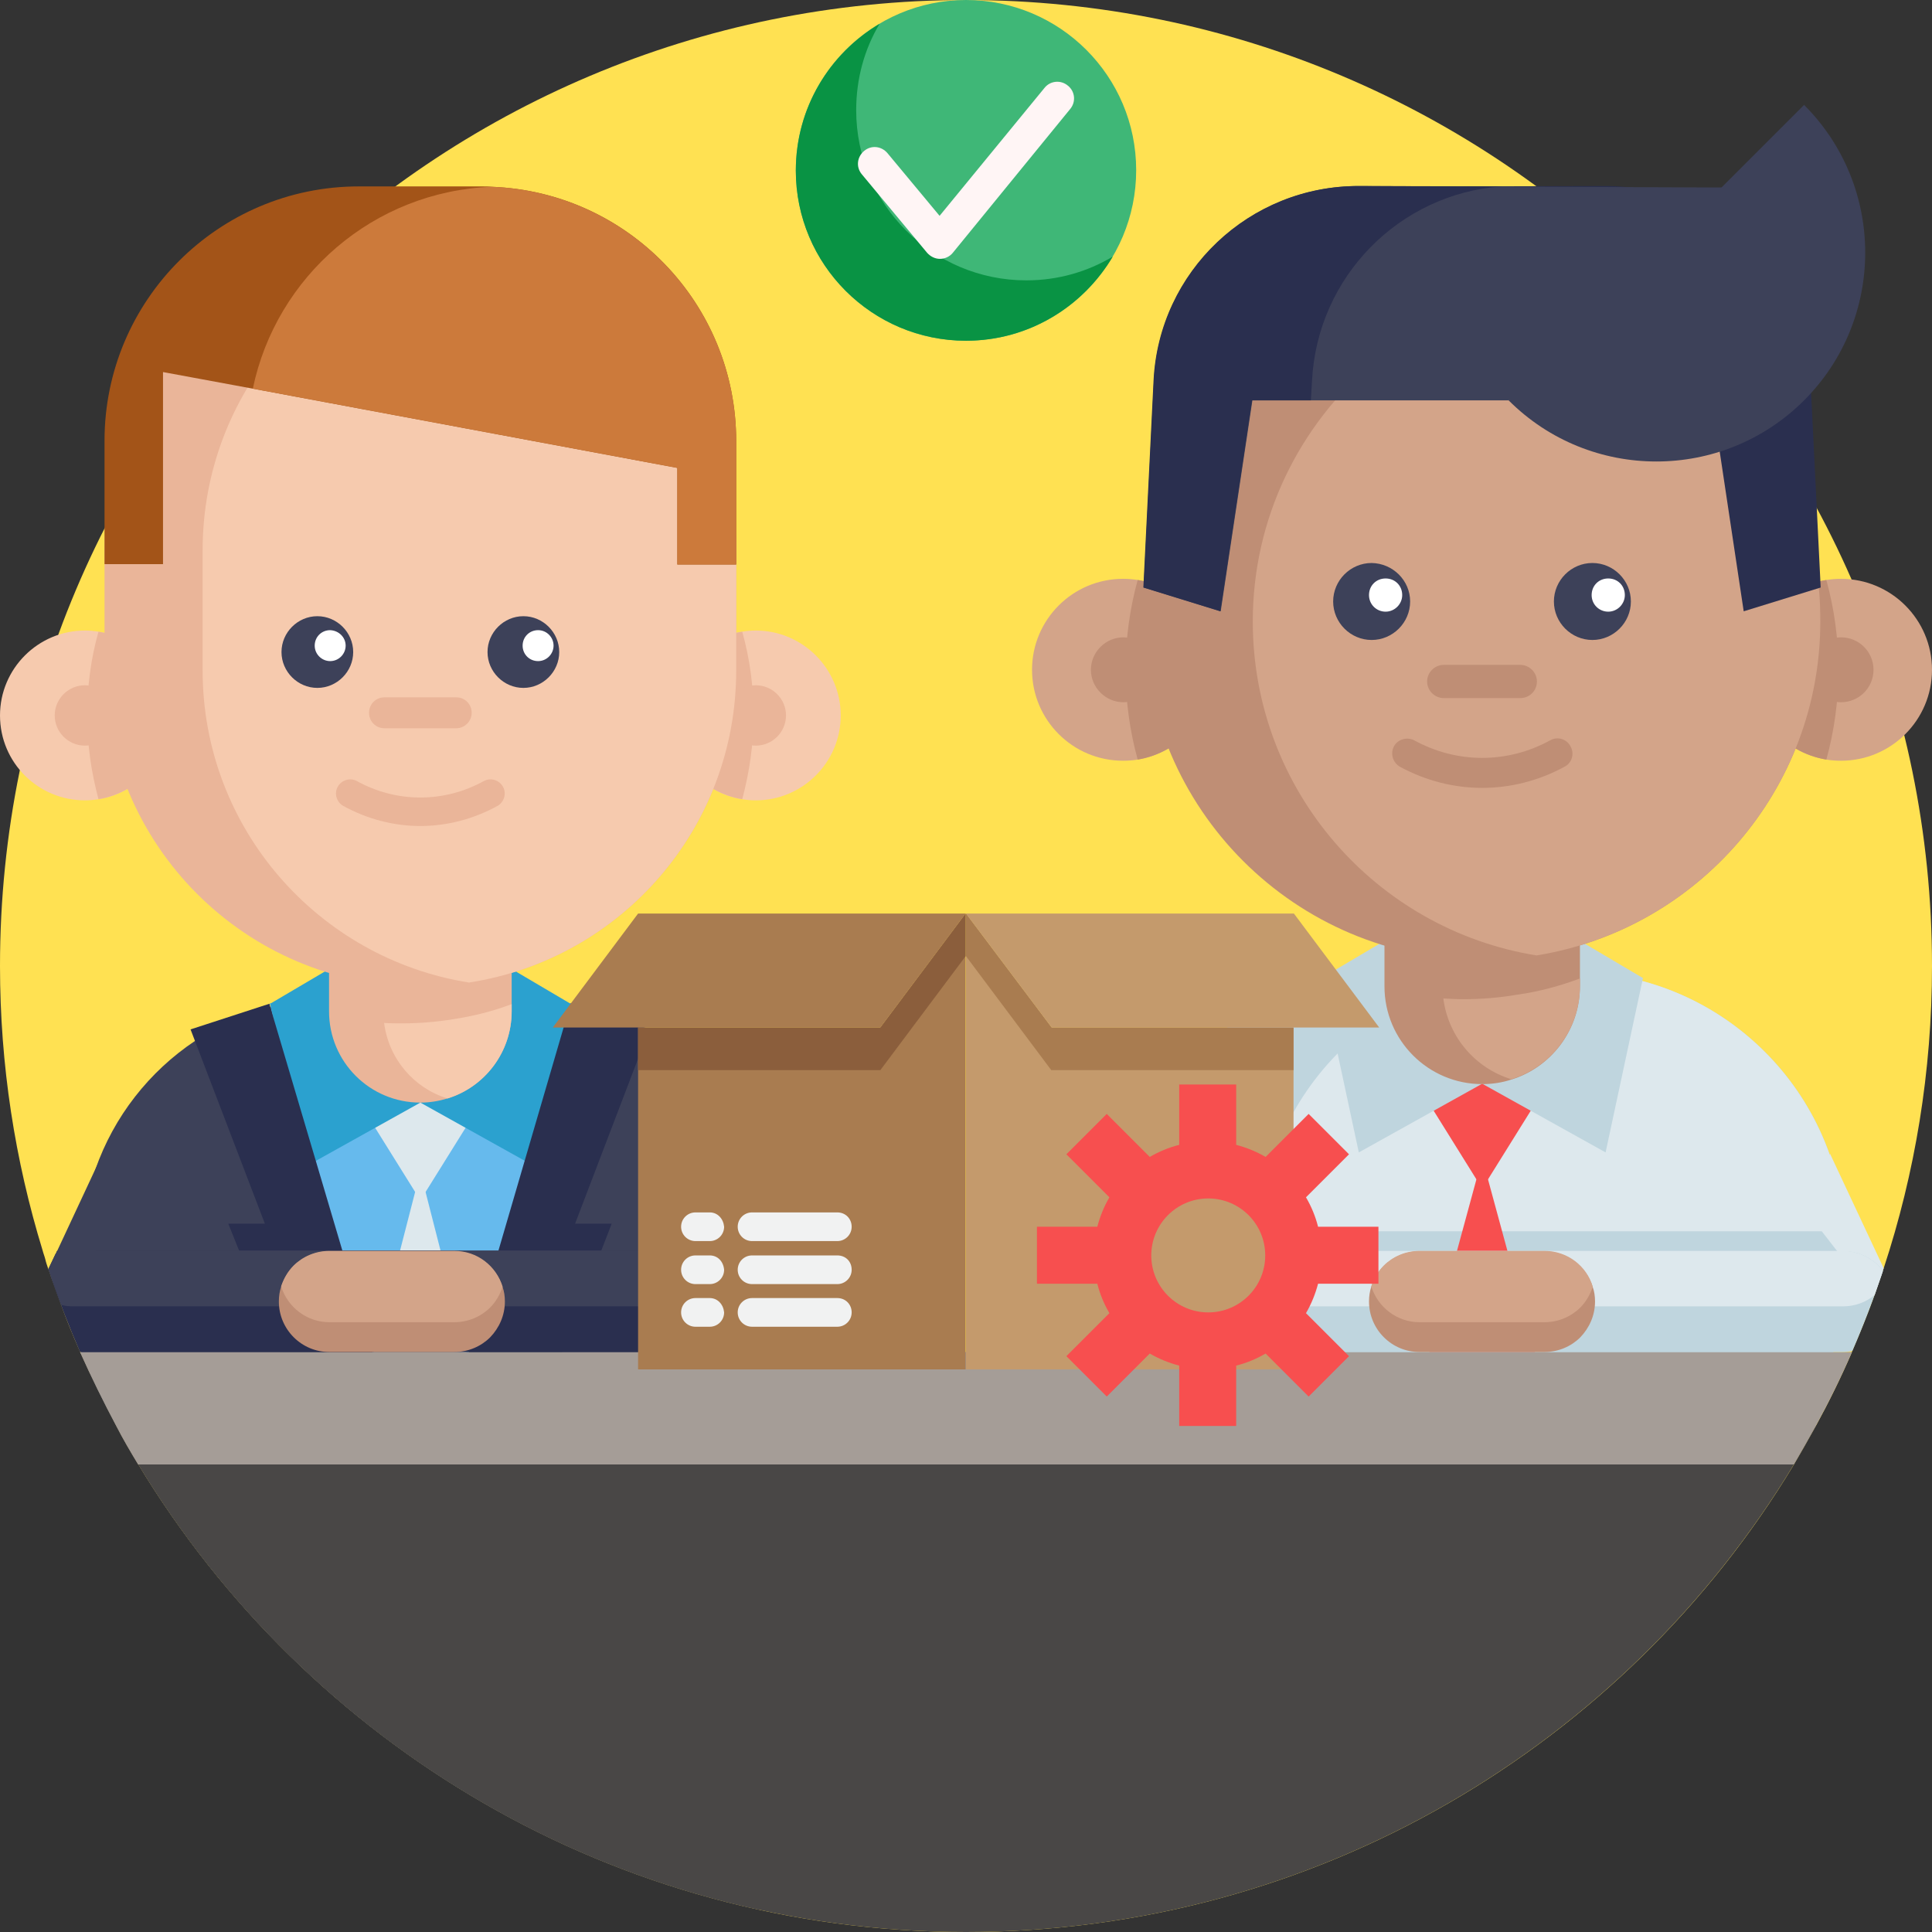 <svg version="1.1" id="Capa_1" xmlns="http://www.w3.org/2000/svg" x="0" y="0" width="512" height="512" xml:space="preserve"><rect width="100%" height="100%" fill="#333333" stroke="none"/><style>.st1{fill:#bfd5de}.st2{fill:#dde8ed}.st3{fill:#d3a489}.st4{fill:#f74f4f}.st5{fill:#bf8e75}.st6{fill:#3d4159}.st7{fill:#fff}.st8{fill:#2a2f4f}.st10{fill:#2ba1cf}.st11{fill:#eab599}.st12{fill:#f6caae}.st17{fill:#c49a6c}.st18{fill:#a97c50}.st20{fill:#f1f2f2}</style><path d="M512 256c0 28-4.5 54.9-12.8 80.1-.1.3-.2.5-.3.8-.2.5-.3 1-.5 1.5-.6 1.7-1.1 3.3-1.7 5-1.8 5-3.8 9.9-5.9 14.8 0 .1-.1.2-.1.3-2.9 6.7-6.1 13.2-9.6 19.6-1.9 3.4-3.8 6.8-5.8 10.2C430.6 462.3 349.1 512 256 512S81.5 462.3 36.6 388c-2-3.3-4-6.7-5.8-10.2-3.4-6.4-6.6-12.9-9.6-19.6-1.8-4.1-3.5-8.2-5-12.4l-2.7-7.5c-.2-.7-.4-1.3-.7-2-.3-.9-.6-1.7-.8-2.6-.2-.8-.5-1.5-.7-2.3C4 307.6 0 282.3 0 256 0 114.6 114.6 0 256 0s256 114.6 256 256z" fill="#ffe152"/><path class="st1" d="M489 330.1v21.6c-25.2 55.3-69.5 100-124.5 125.8-10 4.7-20.3 8.7-30.9 12.1-11.9 3.8-24.3 6.8-36.9 8.8-.1 0-.1 10.5-.2 10.5V330.1c0-38.1 29.3-69.3 66.7-72.3 2-.2 3.9-.2 5.9-.2h47.3c5.6 0 11 .6 16.3 1.8 32.2 7.3 56.3 36.2 56.3 70.7z"/><path class="st2" d="M488.9 326.3H333.7c2-38.3 33.7-68.8 72.5-68.8h10.2c38.8 0 70.5 30.5 72.5 68.8z"/><path class="st3" d="M321.7 177.5c0 12-8.8 21.9-20.2 23.8-1.3.2-2.5.3-3.9.3-13.3 0-24.1-10.8-24.1-24.1s10.8-24.1 24.1-24.1c1.3 0 2.6.1 3.9.3 11.5 1.8 20.2 11.8 20.2 23.8z"/><path class="st4" d="M412.3 283.7L392.8 315l-19.5-31.3"/><path class="st4" d="M419 403.3l-26.2 33.1-26.2-33.1 26.2-96.4 26.2 96.4z"/><path class="st5" d="M321.7 177.5c0 12-8.8 21.9-20.2 23.8-2.1-7.6-3.2-15.5-3.2-23.8 0-8.2 1.1-16.2 3.2-23.8 11.5 1.8 20.2 11.8 20.2 23.8z"/><path class="st5" d="M306.3 177.5c0 4.8-3.9 8.6-8.6 8.6s-8.6-3.9-8.6-8.6 3.9-8.6 8.6-8.6 8.6 3.8 8.6 8.6z"/><path class="st1" d="M392.8 287.2l-32.7 18.2-9.9-46.2 20.3-12M392.8 287.2l32.7 18.2 9.9-46.2-20.3-12"/><path class="st3" d="M463.8 177.5c0 12 8.8 21.9 20.2 23.8 1.3.2 2.5.3 3.9.3 13.3 0 24.1-10.8 24.1-24.1s-10.8-24.1-24.1-24.1c-1.3 0-2.6.1-3.9.3-11.4 1.8-20.2 11.8-20.2 23.8z"/><path class="st5" d="M463.8 177.5c0 12 8.8 21.9 20.2 23.8 2.1-7.6 3.2-15.5 3.2-23.8 0-8.2-1.1-16.2-3.2-23.8-11.4 1.8-20.2 11.8-20.2 23.8z"/><path class="st5" d="M496.5 177.5c0 4.8-3.9 8.6-8.6 8.6s-8.6-3.9-8.6-8.6 3.9-8.6 8.6-8.6 8.6 3.8 8.6 8.6z"/><path class="st5" d="M482.4 164.7c0 44.6-32.6 81.6-75.2 88.5-4.7.8-9.5 1.2-14.4 1.2-49.5 0-89.6-40.1-89.6-89.6 0-23.4 8.1-58.6 22.8-74.5 16.4-18 40.7-15.3 66.8-15.3 4.9 0 9.7.4 14.4 1.2 42.6 6.9 75.2 43.9 75.2 88.5z"/><path class="st5" d="M418.7 229.6v31.8c0 11.6-7.7 21.5-18.2 24.7-2.4.8-5 1.2-7.7 1.2-14.3 0-25.9-11.6-25.9-25.9v-31.8h51.8z"/><path class="st3" d="M418.7 259.3v2c0 11.6-7.7 21.5-18.2 24.7-9.5-2.9-16.7-11.2-18-21.4 1.7.1 3.5.2 5.2.2 4.9 0 9.7-.4 14.4-1.2 5.7-.8 11.3-2.3 16.6-4.3zM482.4 164.7c0 44.6-32.6 81.6-75.2 88.5-42.7-6.9-75.2-43.9-75.2-88.5 0-27.5 12.4-52 31.8-68.5 12.1-10.3 27-17.3 43.4-20 39.8 6.4 70.8 39 74.8 79.5.3 3 .4 6 .4 9z"/><path class="st5" d="M392.8 208.8c-7.5 0-15-1.9-21.8-5.6-1.9-1.1-2.6-3.5-1.6-5.4s3.5-2.6 5.4-1.6c11.3 6.2 24.7 6.2 36 0 1.9-1.1 4.4-.4 5.4 1.6 1.1 1.9.4 4.4-1.6 5.4-6.8 3.7-14.3 5.6-21.8 5.6z"/><path class="st6" d="M373.7 159.4c0 5.6-4.6 10.2-10.2 10.2s-10.2-4.6-10.2-10.2 4.6-10.2 10.2-10.2c5.6.1 10.2 4.6 10.2 10.2zM432.2 159.4c0 5.6-4.6 10.2-10.2 10.2s-10.2-4.6-10.2-10.2 4.6-10.2 10.2-10.2 10.2 4.6 10.2 10.2z"/><path class="st7" d="M371.6 157.7c0 2.4-2 4.4-4.4 4.4s-4.4-1.9-4.4-4.4 1.9-4.4 4.4-4.4 4.4 1.9 4.4 4.4zM430.6 157.7c0 2.4-2 4.4-4.4 4.4s-4.4-1.9-4.4-4.4 1.9-4.4 4.4-4.4 4.4 1.9 4.4 4.4z"/><path class="st5" d="M402.9 185h-20.3c-2.4 0-4.4-2-4.4-4.4s2-4.4 4.4-4.4h20.3c2.4 0 4.4 2 4.4 4.4s-1.9 4.4-4.4 4.4z"/><path class="st8" d="M387.5 49.4c27.1 1.9 48.9 23.9 50.3 51.5l.3 5.2h15.6l8.4 55.9 20.4-6.3-2.7-54.8c-1.4-29-25.4-51.7-54.5-51.6l-37.8.1z"/><path class="st6" d="M478.1 27.8c21.6 21.6 21.6 56.7 0 78.3s-56.7 21.6-78.3 0l78.3-78.3z"/><path class="st6" d="M399.8 106.1h-67.9l-8.4 55.9-20.4-6.3 2.7-54.8c1.4-29 25.4-51.7 54.5-51.6l98.1.4 13 23.3"/><path class="st8" d="M398 49.4c-27.1 1.9-48.9 23.9-50.3 51.5l-.3 5.2h-15.6l-8.4 55.9-20.4-6.3 2.7-54.8c1.4-29 25.4-51.7 54.4-51.6l37.9.1z"/><path class="st2" d="M499.2 336.1c-.1.3-.2.5-.3.8-.2.5-.3 1-.5 1.5l-8-2.3-12.2-15.7 6.8-14.6 14.2 30.3z"/><path class="st6" d="M201.3 332.2v173.9C120.5 488.6 54 432.8 21.5 358.8v-26.5c0-31.4 21.3-57.8 50.2-65.5 1.1-.3 2.1-.6 3.2-.8 2.9-.6 5.8-1.1 8.8-1.3 1.8-.1 3.7-.2 5.6-.2h44.2c4.9 0 9.7.5 14.4 1.5.3.1.5.1.8.2.8.2 1.6.4 2.3.6h.1c7.6 2 14.7 5.4 21.1 9.8 17.5 12.1 29.1 32.5 29.1 55.6z"/><path d="M151.2 265.9l-.2.8-21.6 100.6c-1.1.1-2.2.2-3.4.3l-4.8.3c-3.3.2-6.6.2-9.9.2-3.4 0-6.8-.1-10.1-.2l-4.5-.3c-1.1-.1-2.3-.2-3.4-.3L71.7 266.7l-.2-.8h79.7z" fill="#66baed"/><path class="st2" d="M129.6 288.9l-18.2 29.2-18.2-29.2"/><path class="st2" d="M126 367.6c-1.6.1-11.3 51.7-14.6 51.7-3.4 0-13.1-51.6-14.7-51.7l14.7-57.1 14.6 57.1z"/><path class="st10" d="M111.4 292.2l-30.5 17-9.3-43.2 19-11.2M111.4 292.2l30.5 17 9.3-43.2-19-11.2"/><path class="st8" d="M152.4 324.3h9.7l-41.6 107.6-8.2 21.2-9.1-22.5 8.3-28.7L151 266.7l.2-.8 20.9 6.8-19.7 51.6z"/><path class="st8" d="M120.5 431.8l-8.2 21.2-9.1-22.5-42.7-106.2h9.7l-19.7-51.5 20.9-6.8.2.8 40 135.1 8.9 29.9z"/><path class="st11" d="M135.6 238.3V268c0 10.9-7.2 20.1-17 23.1-2.3.7-4.7 1.1-7.2 1.1-13.4 0-24.2-10.8-24.2-24.2v-29.7h48.4z"/><path class="st12" d="M135.6 266.1v1.9c0 10.9-7.2 20.1-17 23.1-8.9-2.7-15.6-10.5-16.8-20 1.6.1 3.2.1 4.9.1 4.6 0 9.1-.4 13.4-1.1 5.3-.8 10.5-2.1 15.5-4zM45 189.6c0 11.2-8.2 20.5-18.9 22.2-1.2.2-2.4.3-3.6.3-12.4 0-22.5-10-22.5-22.5 0-12.4 10.1-22.5 22.5-22.5 1.2 0 2.4.1 3.6.3 10.7 1.7 18.9 11 18.9 22.2z"/><path class="st11" d="M45 189.6c0 11.2-8.2 20.5-18.9 22.2-1.9-7.1-3-14.5-3-22.2s1-15.1 3-22.2c10.7 1.7 18.9 11 18.9 22.2z"/><path class="st11" d="M30.5 189.6c0 4.4-3.6 8-8 8s-8-3.6-8-8 3.6-8 8-8 8 3.6 8 8z"/><path class="st12" d="M177.8 189.6c0 11.2 8.2 20.5 18.9 22.2 1.2.2 2.4.3 3.6.3 12.4 0 22.5-10.1 22.5-22.5s-10.1-22.5-22.5-22.5c-1.2 0-2.4.1-3.6.3-10.8 1.7-18.9 11-18.9 22.2z"/><path class="st11" d="M177.8 189.6c0 11.2 8.2 20.5 18.9 22.2 1.9-7.1 3-14.5 3-22.2s-1-15.1-3-22.2c-10.8 1.7-18.9 11-18.9 22.2z"/><path class="st11" d="M195.1 145.8v31.9c0 41.7-30.4 76.2-70.3 82.6-.1 0-.3 0-.4.1-4.2.7-8.6 1-13 1-46.2 0-83.7-37.5-83.7-83.7v-31.9c0-9.7 1.7-19.1 4.7-27.8 11.4-32.6 42.5-55.9 79-55.9 4.4 0 8.8.3 13 1 40.1 6.2 70.7 40.9 70.7 82.7z"/><path class="st11" d="M208.3 189.6c0 4.4-3.6 8-8 8s-8-3.6-8-8 3.6-8 8-8 8 3.6 8 8z"/><path class="st12" d="M195.1 145.8v31.9c0 41.7-30.4 76.2-70.3 82.6-.1 0-.3 0-.4.1-40-6.3-70.7-40.9-70.7-82.7v-31.9c0-41.8 30.6-76.5 70.7-82.7 40.1 6.2 70.7 40.9 70.7 82.7z"/><path class="st6" d="M93.6 172.8c0 5.2-4.3 9.5-9.5 9.5s-9.5-4.3-9.5-9.5 4.3-9.5 9.5-9.5 9.5 4.3 9.5 9.5zM148.2 172.8c0 5.2-4.3 9.5-9.5 9.5s-9.5-4.3-9.5-9.5 4.3-9.5 9.5-9.5 9.5 4.3 9.5 9.5z"/><path class="st7" d="M91.6 171.1c0 2.2-1.8 4.1-4.1 4.1-2.2 0-4.1-1.8-4.1-4.1s1.8-4.1 4.1-4.1c2.3.1 4.1 1.9 4.1 4.1zM146.7 171.1c0 2.2-1.8 4.1-4.1 4.1s-4.1-1.8-4.1-4.1 1.8-4.1 4.1-4.1 4.1 1.9 4.1 4.1z"/><path class="st11" d="M120.9 193h-19c-2.3 0-4.1-1.8-4.1-4.1s1.8-4.1 4.1-4.1h19c2.3 0 4.1 1.8 4.1 4.1s-1.9 4.1-4.1 4.1zM111.4 218.9c-7 0-14-1.8-20.4-5.3-1.8-1-2.5-3.3-1.5-5.1s3.3-2.5 5.1-1.5c10.5 5.8 23.1 5.8 33.6 0 1.8-1 4.1-.3 5.1 1.5s.3 4.1-1.5 5.1c-6.4 3.5-13.4 5.3-20.4 5.3z"/><path d="M195.1 116.9v32.7h-15.6V124L67 103l-23.8-4.4v50.9H27.7v-32.7c0-37.2 30.2-67.4 67.4-67.4h32.6c.9 0 1.8 0 2.7.1 36 1.4 64.7 31 64.7 67.4z" fill="#a35418"/><path d="M195.1 116.9v32.7h-15.6V124L67 103c6.2-29.8 32-52.3 63.3-53.5 36.1 1.4 64.8 31 64.8 67.4z" fill="#cc7a3b"/><path d="M481.2 377.9c-1.9 3.4-3.8 6.8-5.8 10.2C430.6 462.3 349.1 512 256 512S81.5 462.3 36.6 388c-2-3.3-4-6.7-5.8-10.2h450.4v.1z" fill="#494746"/><path d="M490.8 358.3c-2.9 6.7-6.1 13.2-9.6 19.6-1.9 3.4-3.8 6.8-5.8 10.2H36.6c-2-3.3-4-6.7-5.8-10.2-3.4-6.4-6.6-12.9-9.6-19.6h469.6z" fill="#a59d97"/><path class="st1" d="M499 336.8c-2.4 7.2-5.1 14.3-8.1 21.2-.8.2-1.7.3-2.6.3h-191c-7.4 0-13.4-6-13.4-13.4 0-2.2.5-4.2 1.4-6 .6-1.3 1.5-2.4 2.5-3.4 2.4-2.4 5.8-3.9 9.5-3.9h191.1c4.3-.1 8.2 2 10.6 5.2z"/><path class="st2" d="M499 336.8c-.7 2.2-1.5 4.3-2.2 6.4-2.3 1.9-5.2 3-8.4 3h-180c-3.7 0-7-1.5-9.4-3.9-1.9-1.9-1.9-5-.1-6.9 2.4-2.4 5.8-3.9 9.5-3.9h179.9c4.4 0 8.3 2.1 10.7 5.3z"/><path class="st5" d="M422.7 344.9c0 3.7-1.5 7-3.9 9.5-2.4 2.4-5.8 3.9-9.5 3.9h-33.1c-7.4 0-13.4-6-13.4-13.4 0-1.4.2-2.7.6-3.9.7-2.1 1.8-4 3.3-5.5 2.4-2.4 5.8-3.9 9.5-3.9h33.1c6 0 11.1 4 12.8 9.5.4 1.1.6 2.4.6 3.8z"/><path class="st3" d="M422.1 341c-.7 2.1-1.8 4-3.3 5.5-2.4 2.4-5.8 3.9-9.5 3.9h-33.1c-6 0-11.1-4-12.8-9.5.7-2.1 1.8-4 3.3-5.5 2.4-2.4 5.8-3.9 9.5-3.9h33.1c6.1 0 11.2 4 12.8 9.5z"/><path class="st1" d="M285.3 338.9l15.4-33.1 6.8 14.6-12.1 15.6"/><path class="st8" d="M212.8 344.9c0 3.7-1.5 7-3.9 9.5-2.4 2.4-5.8 3.9-9.5 3.9H21.2c-2.8-6.5-5.4-13.1-7.7-19.9-.2-.7-.4-1.3-.7-2l1.9-4 .4-.9h184.2c5.2 0 9.8 3 12 7.4 1 1.8 1.5 3.8 1.5 6z"/><path class="st6" d="M211.4 338.9c-.6 1.3-1.5 2.4-2.5 3.4-2.4 2.4-5.8 3.9-9.5 3.9H19.5c-1.1 0-2.2-.1-3.3-.4l-2.7-7.5c-.2-.7-.4-1.3-.7-2l1.9-4c1.5-.6 3.1-.9 4.7-.9h179.9c5.3.1 9.9 3.1 12.1 7.5z"/><path class="st5" d="M133.8 344.9c0 3.7-1.5 7-3.9 9.5-2.4 2.4-5.8 3.9-9.5 3.9H87.3c-7.4 0-13.4-6-13.4-13.4 0-1.4.2-2.7.6-3.9.7-2.1 1.8-4 3.3-5.5 2.4-2.4 5.8-3.9 9.5-3.9h33.1c6 0 11.1 4 12.8 9.5.4 1.1.6 2.4.6 3.8z"/><path class="st3" d="M133.2 341c-.7 2.1-1.8 4-3.3 5.5-2.4 2.4-5.8 3.9-9.5 3.9H87.3c-6 0-11.1-4-12.8-9.5.7-2.1 1.8-4 3.3-5.5 2.4-2.4 5.8-3.9 9.5-3.9h33.1c6.1 0 11.1 4 12.8 9.5z"/><path class="st6" d="M211.4 338.9L196 305.8l-6.8 14.6 12.2 15.7M34 320.4l-8.7 11.1-3.5 4.5-8.2 2.3c-.2-.7-.4-1.3-.7-2l1.9-4 .4-.9 12-25.7 6.8 14.7z"/><g id="Package"><path class="st17" d="M278.7 272.3L256 242.1v120.8h86.8v-90.6h-64.1z"/><path class="st18" d="M278.7 272.3L256 242.1v11.3l22.6 30.2h64.2v-11.3h-64.1zM233.3 272.3h-64.2v90.6h86.8V242.1l-22.6 30.2z"/><path d="M233.3 272.3h-64.2v11.3h64.2l22.6-30.2v-11.3l-22.6 30.2z" fill="#8b5e3c"/><path class="st18" d="M255.9 242.1h-86.8l-22.6 30.2H233.3l22.6-30.2z"/><path class="st17" d="M278.7 272.3H365.5l-22.6-30.2H256l22.7 30.2z"/><path class="st4" d="M349.3 340.2c-.7 2.7-1.8 5.4-3.2 7.8l11.4 11.4-10.7 10.7-11.4-11.4c-2.4 1.4-5 2.5-7.8 3.2v16h-15.1v-16c-2.7-.7-5.4-1.8-7.8-3.2l-11.4 11.4-7.2-7.2-3.5-3.5L294 348c-1.4-2.4-2.5-5-3.2-7.8h-16v-15.1h16c.7-2.7 1.8-5.4 3.2-7.8l-11.4-11.4 10.7-10.7 11.4 11.4c2.4-1.4 5-2.5 7.8-3.2v-16h15.1v16c2.7.7 5.4 1.8 7.8 3.2l11.4-11.4 10.7 10.7-11.4 11.4c1.4 2.4 2.5 5 3.2 7.8h16v15.1h-16z"/><circle class="st17" cx="320.2" cy="332.7" r="15.1"/><path class="st20" d="M188.1 332.7h-3.8c-2.1 0-3.8 1.7-3.8 3.8 0 2.1 1.7 3.8 3.8 3.8h3.8c2.1 0 3.8-1.7 3.8-3.8-.2-2.2-1.7-3.8-3.8-3.8zM188.1 344h-3.8c-2.1 0-3.8 1.7-3.8 3.8 0 2.1 1.7 3.8 3.8 3.8h3.8c2.1 0 3.8-1.7 3.8-3.8-.2-2.1-1.7-3.8-3.8-3.8zM221.9 332.7h-22.6c-2.1 0-3.8 1.7-3.8 3.8 0 2.1 1.7 3.8 3.8 3.8h22.6c2.1 0 3.8-1.7 3.8-3.8 0-2.2-1.6-3.8-3.8-3.8zM188.1 321.3h-3.8c-2.1 0-3.8 1.7-3.8 3.8 0 2.1 1.7 3.8 3.8 3.8h3.8c2.1 0 3.8-1.7 3.8-3.8-.2-2.1-1.7-3.8-3.8-3.8zM221.9 321.3h-22.6c-2.1 0-3.8 1.7-3.8 3.8 0 2.1 1.7 3.8 3.8 3.8h22.6c2.1 0 3.8-1.7 3.8-3.8s-1.6-3.8-3.8-3.8zM221.9 344h-22.6c-2.1 0-3.8 1.7-3.8 3.8 0 2.1 1.7 3.8 3.8 3.8h22.6c2.1 0 3.8-1.7 3.8-3.8s-1.6-3.8-3.8-3.8z"/></g><g><path d="M256 0c24.9 0 45.1 20.2 45.1 45.1S280.9 90.3 256 90.3s-45.1-20.2-45.1-45.1S231.1 0 256 0z" fill="#3fb777"/><path d="M294.9 68C287 81.3 272.6 90.3 256 90.3c-24.9 0-45.1-20.2-45.1-45.1 0-16.6 8.9-31 22.2-38.9-4 6.7-6.2 14.5-6.2 22.9 0 24.9 20.2 45.1 45.1 45.1 8.4 0 16.2-2.3 22.9-6.3z" fill="#099344"/><path d="M283.6 28.9L252.5 67c-.8 1-2.1 1.6-3.4 1.6-1.3 0-2.5-.6-3.4-1.6l-17.3-20.8c-1.6-1.9-1.3-4.6.6-6.2 1.9-1.6 4.6-1.3 6.2.6L249 57.2l27.8-33.9c1.5-1.9 4.3-2.2 6.2-.6 1.9 1.5 2.2 4.3.6 6.2z" fill="#fff5f5"/></g></svg>